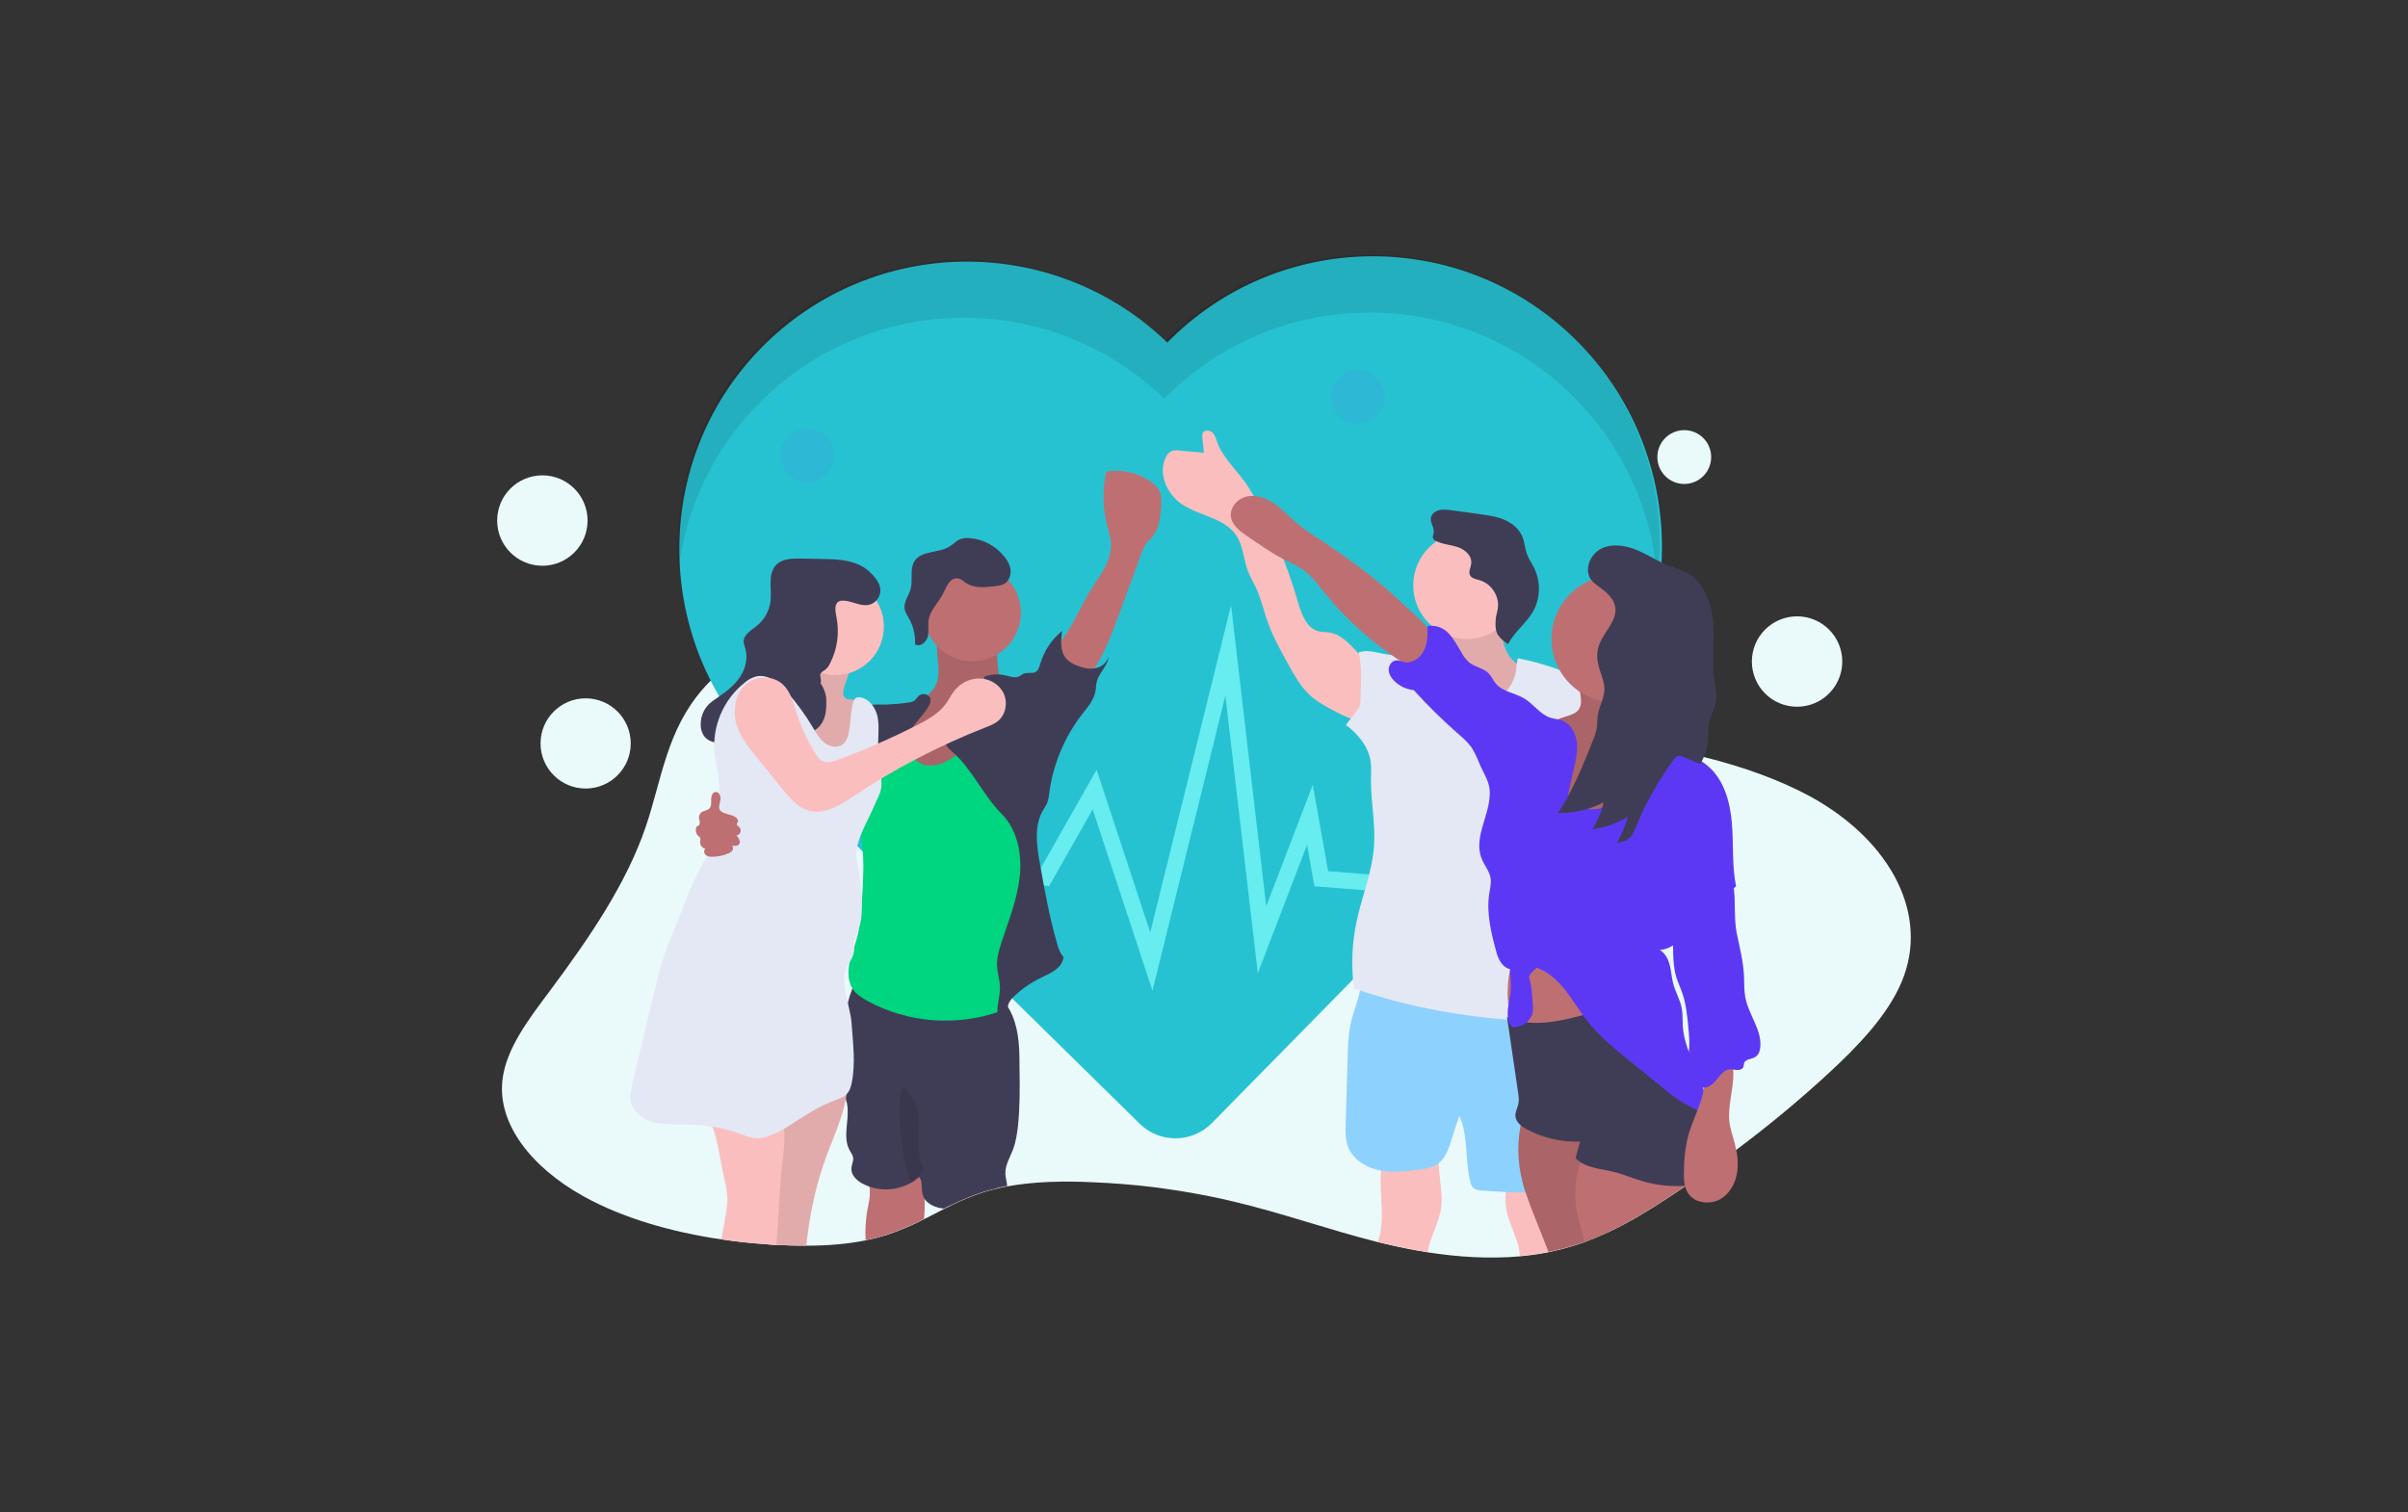 <?xml version="1.0" encoding="utf-8"?>
<!-- Generator: Adobe Illustrator 24.2.1, SVG Export Plug-In . SVG Version: 6.00 Build 0)  -->
<svg version="1.1" id="Calque_1" xmlns="http://www.w3.org/2000/svg" xmlns:xlink="http://www.w3.org/1999/xlink" x="0px" y="0px"
	 viewBox="0 0 2237.2 1405" style="enable-background:new 0 0 2237.2 1405;" xml:space="preserve">
<rect x="0" y="0" width="2237.2" height="1405" fill="#333333" stroke="none"/>
<style type="text/css">
	.st0{fill:#EAF9FA;}
	.st1{fill:#27C2D1;}
	.st2{opacity:0.1;enable-background:new    ;}
	.st3{fill:#27C2D1;stroke:#67ECEF;stroke-width:15;stroke-linecap:square;stroke-miterlimit:10;}
	.st4{opacity:0.1;fill:#6C63FF;enable-background:new    ;}
	.st5{fill:#BE6F72;}
	.st6{fill:#3F3D56;}
	.st7{fill:#FBBEBE;}
	.st8{fill:#00D57F;}
	.st9{fill:#E3E8F4;}
	.st10{fill:#8DD1FF;}
	.st11{fill:#5D38F4;}
</style>
<g>
	<g id="Calque_3">
		<path class="st0" d="M1767,911.8c-13.2,31.7-40.7,60.3-70.3,87.5c-26,23.8-53.8,46.9-83.5,69.1c-8.2,6.1-16.5,12.3-25,18.3
			l-5.9,4.2c-5.2,3.7-10.5,7.4-16,11l-0.7,0.5c-5.2,3.6-10.5,7.1-15.8,10.6c-17.5,11.5-35.9,22.8-56.2,32.3
			c-6.9,3.2-14.1,6.2-21.5,8.9c-4,1.5-8.1,2.8-12.3,4c-6.8,2.1-13.9,3.9-21.2,5.4c-1.3,0.2-2.4,0.5-3.7,0.7
			c-7.5,1.4-15.2,2.4-22.8,3.1c-28.2,2.5-57.3,0.7-85.5-3.7c-14.1-2.2-28-5.1-41.4-8.3c-1.6-0.3-3.2-0.8-5-1.2
			c-45.8-11.5-88.7-27-134.9-37.9c-15.8-3.8-32-6.9-48.6-9.6c-8.1-1.3-16.2-2.4-24.3-3.5c-19.2-2.4-38.5-3.9-58.1-4.7
			c-26.3-1.2-53.4-0.7-78.4,3.9c-3.4,0.6-6.6,1.3-9.8,2.1c-4.2,0.9-8.2,2.1-12.1,3.2c-10.6,3.5-21.1,7.8-31.1,12.8
			c-2,0.9-3.9,2-5.9,2.9l0,0c-6.1,3.1-12.1,6.4-18.3,9.4c-11.1,5.8-22.6,10.6-34.4,14.6c-6.5,2.1-13.1,3.7-19.8,5.1
			c-17.7,3.6-36.4,5-55.3,5c-9.1,0-18.3-0.2-27.2-0.7h-0.2c-3.1-0.1-6.1-0.3-9.3-0.6c-14.1-0.9-28.1-2.4-41.9-4.5
			c-47.3-6.9-92.2-20-128.3-40c-49.1-27.2-80.2-67.7-75.5-108.2c3.4-29.2,24.2-56.2,44-82.7c36.8-49.4,71.3-99.8,89.3-153.1
			c14.7-43.2,19.1-88.8,53-127.6c10.9-12.4,24.6-23.7,40.8-33.7c12-7.4,24.8-13.8,37.8-19.1c14.8-6,30.1-11,45.6-14.8
			c13.4-3.4,27.1-5.9,40.8-7.6c7.5-0.9,15-1.7,22.7-2.2c5.9-0.5,11.8-0.7,17.7-0.8h0.9c3.6-0.1,7.3-0.1,10.9,0
			c26.4,0.5,52.6,2.9,78.7,7.4c16.3,2.7,32.4,6,48.1,9.7c9.4,2.2,18.7,4.5,28,6.8c2.8,0.7,5.7,1.5,8.4,2.2
			c65.8,17.6,123.8,42,187.2,62c0.3,0.1,0.6,0.2,0.9,0.2l0,0c13.1,4,26.3,7.3,39.6,9.9c9.8,2,19.9,3.7,30.1,5.2
			c15.6,2.3,31.6,4.2,47.7,5.7l3.6,0.3c23.6,2.3,47.4,4,70.6,6c8.2,0.7,16.3,1.5,24.4,2.3c5.1,0.5,10.2,1,15.2,1.6
			c3.6,0.5,7.2,0.8,10.8,1.3c3.6,0.5,7.4,0.9,11.1,1.4c2.4,0.3,4.9,0.6,7.2,0.9c14.6,2,29.2,4,43.5,6.6c8.8,1.5,17.5,3.1,26,4.9
			c6.2,1.3,12.4,2.5,18.5,4c4.5,1,9,2.1,13.5,3.2c36.2,9.1,70.1,21.1,99.4,37.1C1758.2,782.5,1792.3,851.1,1767,911.8z"/>
	</g>
	<g id="Calque_2_1_">
		<path class="st1" d="M1084.5,318.3L1084.5,318.3c-105.6-102-273.8-100.1-377,4.7c-104,105.7-101.1,276.4,4.6,380.4l346.8,340.8
			c18.6,18.3,48.6,18,67-0.6l342.2-348.3c103.7-105.5,100.5-276.7-5-380.4S1188.1,212.8,1084.5,318.3z"/>
		<path class="st2" d="M1082.8,316.6L1082.8,316.6c-105.6-102-273.8-100.1-377,4.7c-56.3,57.4-81.3,133.7-75.5,208.2
			c7.1-58.3,33.2-112.6,74.4-154.3c103.2-104.8,271.4-106.8,377-4.7l0,0c103.7-105.5,273.3-107,378.8-3.2
			c46,45.1,74.3,105.5,79.2,169.8c10.2-82.7-18.6-165.3-78.1-223.7C1356.1,209.6,1186.5,211.1,1082.8,316.6z"/>
	</g>
	<g id="Calque_4">
		<polyline class="st3" points="871.2,805.1 970.6,815.4 1017,733.7 1069.7,893.5 1141.1,604.4 1172.5,873.2 1217,757.2 
			1227.6,816.5 1270,819.9 		"/>
	</g>
	<g id="b20fa69d-126b-479c-8485-104b5d95d423">
		<circle class="st4" cx="750" cy="423.2" r="25"/>
		<circle class="st4" cx="1261.5" cy="368.7" r="25"/>
		<circle class="st0" cx="1564.8" cy="424.7" r="25"/>
		<circle class="st0" cx="503.9" cy="483.7" r="42"/>
		<circle class="st0" cx="544.1" cy="690.8" r="41.9"/>
		<circle class="st0" cx="1669.6" cy="614.7" r="42"/>
		<path class="st5" d="M871.9,620.6c0.2,3.5,0,7.1-0.6,10.5c-2.3,10.8-12.1,18.2-21.5,23.7c-9.5,5.6-19.9,10.9-25.6,20.4
			c-6.8,11.5-4.6,26.7,3.4,37.5c8,10.8,20.6,17,33.5,19.7c23.7,4.9,49.7-2,67.4-18.4c17.7-16.4,26.7-42.1,22.3-65.9
			c-9.6,1.4-18.3-7.2-21.4-16.4c-3.1-9.3-2.4-19.2-3.7-28.9c-0.1-1.6-0.6-3.2-1.4-4.6c-1.4-1.9-3.7-2.7-6-3.2
			c-11.1-3.1-30-9.8-41.5-7.2C866.6,589.9,871.7,611.8,871.9,620.6z"/>
		<path class="st2" d="M871.9,620.6c0.2,3.5,0,7.1-0.6,10.5c-2.3,10.8-12.1,18.2-21.5,23.7c-9.5,5.6-19.9,10.9-25.6,20.4
			c-6.8,11.5-4.6,26.7,3.4,37.5c8,10.8,20.6,17,33.5,19.7c23.7,4.9,49.7-2,67.4-18.4c17.7-16.4,26.7-42.1,22.3-65.9
			c-9.6,1.4-18.3-7.2-21.4-16.4c-3.1-9.3-2.4-19.2-3.7-28.9c-0.1-1.6-0.6-3.2-1.4-4.6c-1.4-1.9-3.7-2.7-6-3.2
			c-11.1-3.1-30-9.8-41.5-7.2C866.6,589.9,871.7,611.8,871.9,620.6z"/>
		<path class="st5" d="M858.4,1132.7c-11.1,5.8-22.6,10.6-34.4,14.6c-6.5,2.1-13.1,3.7-19.8,5.1c-0.5-8.9,0-17.8,1.4-26.6
			c0.9-5.1,2.2-10.1,2.5-15.2c0.5-7.4-1-14.8-4.6-21.3c12.8-1.7,25.1-4.6,38.1-3.8h0.8c1.5,0,3,0.3,4.5,0.8c2,0.9,3.7,2.4,4.9,4.3
			c0.7,0.9,1.3,1.9,1.9,2.9c3.7,6.4,5.1,13.7,5.3,21.1C859.3,1120.7,859.1,1126.7,858.4,1132.7z"/>
		<path class="st5" d="M925.9,1104.3c-4.2,0.9-8.2,2.1-12.1,3.2c-10.6,3.5-21.1,7.8-31.1,12.8c-0.7-3.1-0.9-6.4-0.9-9.6
			c11.9-8.2,26.7-11.2,41-8.4c0.9,0.1,1.9,0.5,2.5,1C925.5,1103.7,925.7,1103.9,925.9,1104.3z"/>
		<path class="st6" d="M945.8,1045.8c-0.8,7.5-2,15.2-4.6,22.2c-2.9,7.6-7.6,15-7.1,23.1c0.2,3.6,1.5,7.4,1.6,10.9
			c-3.4,0.6-6.6,1.3-9.8,2.1c-4.2,0.9-8.2,2.1-12.1,3.2c-10.6,3.5-21.1,7.8-31.1,12.8c-2,0.9-3.9,2-5.9,2.9l0,0
			c-0.8-0.1-1.6-0.2-2.4-0.3c-5.8-1-11.9-3.7-15.2-8.3c-0.7-1-1.4-2.2-1.7-3.5c-1.9-5.7,0.1-12.6-3.8-17.1l-0.2,0.1l-0.1,0.1
			c-2.2,2-4.5,3.7-7.1,5.1l0,0c-11.7,6.6-25.5,7.9-38.2,3.7c-2.4-0.8-4.9-2-7.2-3.2c-5.3-3-10.4-8.1-9.9-14.1
			c0.2-3.4,2.2-6.6,1.6-9.9c-0.3-2.4-2-4.4-3.1-6.5c-7.8-13.9,1.5-31.7-3.4-46.9c-0.1-0.3-0.2-0.7-0.3-1c-0.3-0.9-0.8-2-1.2-2.9
			c-1-2.2-2.1-4.4-3-6.7c-0.7-1.9-1.3-3.8-1.7-5.9c-1-5.8-1.5-11.7-1.2-17.6c0-15.5,2.8-31.5,6.7-46.4c0.7-2.7,1.5-6.4,2.5-10.5l0,0
			c1-4.3,2.4-8.6,4-12.6c2.3-5.3,5.4-9.6,9.7-10.5c6.5-1.5,16.4,1.7,22.9,2.4l26,3.1l51.9,6.2c9,1,18.4,2.3,25.8,7.4
			c0.5,0.3,0.9,0.7,1.4,1c2,1.5,3.7,3.4,5.2,5.3c0.6,0.7,1,1.4,1.5,2.1c1.7,2.5,3.1,5.3,4.3,8.2c6.5,15.5,6.6,32.7,6.6,49.5
			C947.5,1011,947.6,1028.5,945.8,1045.8z"/>
		<path class="st2" d="M846.3,1099.4c-1.5-6-4.9-14.7-5.3-17.1c-1.6-8-2.8-16-3.6-24.1c-1.3-14.5-3.6-34.7,1.5-48.4
			c4.7,2.5,9,9.7,11.2,14.7c8,17.8-1,39.7,6.5,57.7c0.6,1,0.9,2.3,1,3.5c-0.1,1.5-0.7,3-1.6,4.3l-2.5,4.2L846.3,1099.4z"/>
		<path class="st5" d="M1012.8,549.1c8.6-13.9,20.1-27.5,19.4-43.7c-0.2-5.8-2.2-11.5-3.6-17.1c-4.2-16.4-4.4-33.5-0.8-50.1
			c14.3-2.3,28.9,0.9,41,9.1c3.8,2.7,7.4,5.9,9,10.2c1.5,3.9,1.3,8.3,1,12.6c-0.7,9.7-1.5,20.1-7.5,27.8c-1.9,2.4-4.2,4.4-6,6.8
			c-2.7,3.5-4.2,7.8-5.7,11.8L1040,570c-9.9,27-20.7,55.2-42.6,73.8c-0.6,0.5-16.2-21.7-17.5-24.1c-5.2-9.1-2.9-13,3.4-20.7
			C995.8,584,1002.7,565.7,1012.8,549.1z"/>
		<path class="st7" d="M787.5,1005.1c-0.1,4-0.3,8-1,11.9c-0.2,1.5-0.5,2.9-0.7,4.4c-3.9,20.6-13.8,40.1-20.6,60.3
			c-9,26.5-13.1,49.5-16.2,75.8c-9.1,0-18.3-0.2-27.2-0.7h-0.2c-3.1-0.1-6.1-0.3-9.3-0.6c2.8-24.5-2.3-50.2,2.7-74.9
			c2-9.8,5.4-19.4,7.5-29.3c0.7-2.9,1.2-5.8,1.4-8.8c0.2-2.8,0.5-5.7,1.7-8.2c0.1-0.2,0.2-0.5,0.3-0.7c1.2-1.7,2.4-3.4,4-4.6
			c14.1-12.4,31.4-20.6,49.9-23.7C782.4,1005.6,784.9,1005.3,787.5,1005.1z"/>
		<path class="st2" d="M787.5,1005.1c-0.1,4-0.3,8-1,11.9c-0.2,1.5-0.5,2.9-0.7,4.4c-3.9,20.6-13.8,40.1-20.6,60.3
			c-9,26.5-13.1,49.5-16.2,75.8c-9.1,0-18.3-0.2-27.2-0.7h-0.2c-3.1-0.1-6.1-0.3-9.3-0.6c2.8-24.5-2.3-50.2,2.7-74.9
			c2-9.8,5.4-19.4,7.5-29.3c0.7-2.9,1.2-5.8,1.4-8.8c0.2-2.8,0.5-5.7,1.7-8.2c0.1-0.2,0.2-0.5,0.3-0.7c1.2-1.7,2.4-3.4,4-4.6
			c14.1-12.4,31.4-20.6,49.9-23.7C782.4,1005.6,784.9,1005.3,787.5,1005.1z"/>
		<path class="st7" d="M728.8,1057.9c-0.2,6.5-0.7,12.8-1.6,19.2c-3.1,26-3.7,53.2-5.8,79.6c-3.1-0.1-6.1-0.3-9.3-0.6
			c-14.1-0.9-28.1-2.4-41.9-4.5c1-5.9,2.1-11.9,3.2-17.8c1.3-7.3,2.7-14.7,2.3-22.1c-0.3-6.9-2.2-13.8-3.7-20.7
			c-3.2-14.7-5-30.5-10.2-44.4c-2.8-7.8-7.1-14.9-12.8-20.8c21.6-8.6,42.6-9,65.8-8.1c1.6-0.1,3.2,0.3,4.7,1.2
			c1.2,0.9,2,2.2,2.3,3.6c3.5,8.4,5.7,17.4,6.5,26.4C728.7,1051.9,728.8,1054.9,728.8,1057.9z"/>
		<circle class="st5" cx="903.4" cy="569.4" r="45.1"/>
		<path class="st8" d="M912.8,674.9c5.8-9.8,10.9-22.2,22-24.9c6.2-1.5,12.8,0.6,19,2.7c1.7,0.5,3.4,1.4,4.6,2.7
			c0.9,1.4,1.4,3.1,1.4,4.7c2,20.4,1.9,41-0.2,61.3c-1.5,14.5-3.9,28.8-4.4,43.3c-0.6,20.1,2.7,40.1,1.6,60.3
			c-0.8,15.3-4.2,30.2-7.5,45l-13.9,62.2c-0.2,2-1,3.7-2.2,5.2c-1.2,1-2.5,1.9-4,2.3c-40.6,14.3-85.5,10.9-123.3-9.6
			c-5-2.8-9.9-5.9-13.3-10.6c-4.6-6.7-5.1-15.5-3.6-23.5s4.7-15.5,6.9-23.4c3.4-12.1,4.2-24.9,5-37.4c1-16.5,2.1-33.2,0.2-49.7
			c-1.2-11.3-3.7-22.6-5.7-33.9c-2.8-17-4.4-34.1-4.9-51.4c-0.2-10.3,0.2-21.7,7.3-29.2c3.5-3.6,8.1-5.8,12.8-7.5
			c7.9-2.9,16.8-4.6,24.8-2c8,2.7,14.5,11,12.5,19.2c-0.9,3.8-3.4,7.2-3.9,11c-0.8,5.1,1.9,10.3,5.8,13.8
			C870.6,724.5,902.4,692.8,912.8,674.9z"/>
		<path class="st6" d="M914.5,628.8c6.4-2.3,13.2-2.8,19.8-1.2c4.2,1,8.7,2.8,12.5,0.9c1.4-0.7,2.5-1.7,3.9-2.4
			c3.8-1.7,8.8,0.3,12.1-2.1c2.1-1.5,2.8-4.4,3.6-6.9c3.5-12.1,10.6-22.9,20.4-30.9c-1.2,8.9-2.1,19,3.8,25.8
			c2.7,3.1,6.4,5,10.2,6.5c5.4,2.2,11.5,3.6,17.1,2.4c5.8-1.2,11.1-5.6,12-11.3c-0.2,8.7-8.4,14.8-10.8,23.3
			c-0.9,3.1-0.8,6.5-1.4,9.7c-1.6,8.2-7.4,14.8-12.6,21.4c-16.3,21.3-26.8,46.5-30.3,73.1c-0.2,3.1-0.9,6.2-2,9.3
			c-1.2,2.3-2.4,4.5-3.8,6.6c-8.4,14.3-5.9,32.4-3,48.7c4.5,25.6,9,50.7,16.3,75.7c1.3,4.3,2.7,8.7,5.8,11.8
			c-1,10.1-11.2,14.7-20.4,19.1c-9,4.3-17.4,9.9-24.8,16.8c-2.7,2.4-5.2,5.2-6.2,8.7c-0.9,3.2-0.2,6.8-1.4,9.9
			c-1.2,3.1-5.8,5.4-7.9,2.8c-2.5-9.5,1.9-19.4,1.6-29.4c-0.1-6.7-2.3-13.1-2.7-19.8c-0.3-7.5,2-14.9,4.3-22.1
			c6.6-19.9,14.5-39.7,16.8-60.5c2.3-20.8-2-43.6-16.8-58.4c-17.6-17.7-27.3-41.8-46.2-58.1c-3-2.5-6.4-5.8-5.9-9.7
			c0.3-1.7,1.2-3.4,2.2-4.7c6.5-9.1,15-16.5,22-25.2C910.1,649.9,915.7,639.9,914.5,628.8z"/>
		<path class="st6" d="M852.7,647.5c-1.2,1.2-2,2.8-3.4,3.7c-1.6,0.9-3.4,1.5-5.2,1.6c-6.8,1-13.7,1.6-20.6,1.9
			c-5.8,0-11.8-0.5-17.4,1c-7.8,2.2-14,8.3-17.8,15.4c-3.8,7.1-5.8,15-7.2,23c-3.2,17.5-5.1,35.3-5.2,53.1
			c9.5-7.6,18-16.4,25.2-26.3c5.6-7.5,10.6-15.8,18.5-20.9c3.7-2.3,7.8-3.8,11.5-6.1c7.6-4.7,13-12.3,18-19.7
			c3.7-5.4,14.6-16.1,15.4-22.6C865.3,645.4,856.8,642.4,852.7,647.5z"/>
		<path class="st6" d="M893,538.5c1.4,0.8,2.8,1.9,4,2.9c7.9,5.4,18.4,4.5,27.9,3.2c2.9-0.3,5.9-0.8,8.4-2.3c4-2.4,5.9-7.5,5.6-12.3
			s-2.8-9-5.7-12.7c-7.8-9.8-19.2-16.1-31.7-17.2c-3.2-0.5-6.5-0.1-9.5,1c-3.7,1.5-6.6,4.7-9.9,6.8c-10.2,6.2-25.8,3.5-32.4,13.4
			c-4.7,7.4-1.4,17.4-3.6,25.8c-1.7,6.4-6.6,12-5.7,18.5c0.6,3.5,2.7,6.5,4.4,9.6c3.9,7.2,5.8,15.3,5.3,23.4
			c4.5,3.1,10.6-1.7,11.9-7.1c1.3-5.3-0.2-11,0.9-16.3c1.9-9.4,10.2-16.3,13.9-24.9C879.6,544.3,883.9,533.9,893,538.5z"/>
		<path class="st7" d="M783.6,641.3c-0.3,2.1-0.6,4.4,0.6,6.2c2.3,3.5,7.6,2.2,11.8,2.8c6.5,0.8,11.3,6.9,12.5,13.4
			c1.3,6.5-0.2,13.1-1.9,19.3c-3.7,14.3-8.1,28.6-13.3,42.5c-13.8-1.6-28.3-6.9-35.7-18.7c-6.7-10.8-6-24.4-10.2-36.3
			c-3-8.3-8.3-15.6-13.5-22.8c8.4,1,14.6-8.7,15-17.1c0.5-8.4-2.2-17.2-0.3-25.6c0.5-2,33.9,4.3,37.1,6.5
			C795,618,785.1,632.2,783.6,641.3z"/>
		<path class="st2" d="M783.6,641.3c-0.3,2.1-0.6,4.4,0.6,6.2c2.3,3.5,7.6,2.2,11.8,2.8c6.5,0.8,11.3,6.9,12.5,13.4
			c1.3,6.5-0.2,13.1-1.9,19.3c-3.7,14.3-8.1,28.6-13.3,42.5c-13.8-1.6-28.3-6.9-35.7-18.7c-6.7-10.8-6-24.4-10.2-36.3
			c-3-8.3-8.3-15.6-13.5-22.8c8.4,1,14.6-8.7,15-17.1c0.5-8.4-2.2-17.2-0.3-25.6c0.5-2,33.9,4.3,37.1,6.5
			C795,618,785.1,632.2,783.6,641.3z"/>
		<circle class="st7" cx="776.1" cy="582.2" r="45.1"/>
		<path class="st6" d="M762.3,634.8c1.6-2.5-1.2-6.1,0.1-8.9c0.8-1.6,2.7-2.4,4.2-3.5c1.9-1.5,3.4-3.5,4.4-5.7c7.1-13.5,9.1-29,6-44
			c-1-5-2-11.7,2.5-13.9c1.3-0.6,2.7-0.8,4-0.7c8.2,0.2,16.2,5.8,24.2,3.8c5.6-1.5,9.6-6.4,10.2-12.1c0.6-7.5-5.1-13.9-10.6-19
			c-9.9-9.1-25-11.1-38.5-11.3l-25.1-0.5c-8-0.1-17,0.1-22.6,5.9c-8,8.3-4,21.7-5.2,33.3c-1,9.1-5.6,17.6-12.7,23.3
			c-5.2,4.2-12.4,8.1-12.3,14.7c0,2.3,1,4.4,1.6,6.6c2.5,8.7,0.1,18.3-4.7,25.8c-4.9,7.5-12,13.4-19.6,18.5c-3.9,2.8-8.1,5.3-11.2,9
			c-3.5,4.3-5.6,9.5-5.9,14.9c-0.5,4.2,0.3,8.4,2.4,12c4.9,7.9,16.7,9,24.6,4.4c8-4.5,13-13.1,16.2-21.7c2-5.1,3.9-11,8.9-13.3
			c6.2-2.9,13.7,1.7,17.7,7.3c4,5.6,6.6,12.5,11.8,17c8.2,7.2,22.2,6,29.2-2.4c5-6,6-14.3,5.8-22.2
			C767.9,646.2,765.9,640,762.3,634.8z"/>
		<path class="st9" d="M778.5,693.6c-5.2,1.2-10.5-1.4-14.3-5c-3.8-3.6-6.4-8.3-9.1-12.8c-6.8-11.5-14.6-22.2-23.4-32.3
			c-7.6-8.8-18.2-17.7-29.4-14.9c-3.8,1-7.3,3-10.3,5.6c-20.2,16-30.8,41.2-28,66.9c0.9,7.4,2.9,14.6,3.7,22
			c0.6,6.1,0.7,12.3,0.5,18.4c-0.3,18.6-0.9,38.4-11,54.1c-15.6,24.3-23.9,53.3-35.4,79.8c-6.1,14.3-9.8,29.6-13.5,44.8
			c-2.2,9-4.3,18-6.5,27l-14,58.9c-1.4,6-2.9,12.5-1.4,18.5c2.3,9,10.9,15.4,19.8,17.9c9,2.5,18.5,2.1,27.9,2.2
			c17.8,0.2,35.9,2.4,52.6,8.6c4.7,1.7,9.6,3.9,14.7,4.3c5.1,0.5,10.2-0.9,14.9-2.8c13.1-5.1,24.2-13.9,36.2-21.1
			c7.5-4.5,15.4-8.3,23.6-11.5c4.2-1.5,8.6-3,11.3-6.4c2.1-2.5,3.1-5.8,3.8-9c3.9-18.3,1.3-37.1,0-55.8
			c-1.3-18.6-12.4-38.3-3.2-54.5c1.9-3.2,4-6.4,5-10.1c1.3-4.7,0.2-9.8,1.3-14.7c0.8-3.6,2.7-6.7,3.9-10.1c2.2-6,2.5-12.5,2.5-18.9
			c0-14-1.5-28-4.4-41.6c-3.6-17.4,8.4-34.5,15.3-50.9c2.4-5.9,6-11.5,7.1-17.7c0.9-5.7-0.2-11.5-1.2-17.1
			c-1.3-8.8-1.9-17.7-1.6-26.6c0.2-8,1-16.1-0.8-23.8c-2-7.8-7.4-15.3-15.2-16.9c-1.7-0.6-3.7-0.2-5.2,0.8c-0.9,0.9-1.5,2-1.9,3.2
			c-2.5,7.8-2.1,16.2-3.5,24.3C788.1,684.7,786.4,691.9,778.5,693.6z"/>
		<path class="st5" d="M669.3,743.3c0.5-3.2-1-7.5-4.3-7.4c-3,0.1-4.3,3.8-4.3,6.8c0,3,0.5,6.5-1.7,8.6c-1.9,1.9-5,1.9-7.2,3.4
			c-1.5,1.2-2.4,2.9-2.4,4.9c0,1.6,0.7,3.1,0.8,4.7c0,1.6-1,3.5-2.7,3.4c-1.7,2.8-1.3,6.5,1,8.8c0.8,0.8,2,1.5,2.2,2.7
			c0.1,0.8,0,1.6-0.2,2.3c-0.5,3.2,1.7,6.7,4.9,7.1c-1.7,1.3-1.4,4.3,0.2,5.8c1.6,1.5,4,1.7,6.2,1.7c5,0,9.9-1,14.6-3
			c1.6-0.6,3-1.5,4-2.8c1-1.4,0.8-3.2-0.3-4.5c2.2,0.3,5,0.6,6.4-1.2c2.1-2.4-0.1-6-2.3-8.3c2.5-0.3,4.3-2.8,3.9-5.2
			c-0.2-1.2-0.8-2.2-1.7-3c-0.7-0.6-1.7-1-1.9-2c-0.1-0.9,0.7-1.5,1-2.3c0.7-1.9-0.9-3.7-2.5-4.7c-3.8-2.5-9.6-2.5-13-5.1
			C666.6,751.3,668.8,746.8,669.3,743.3z"/>
		<path class="st7" d="M697.9,635.9c-12.5,5.1-17.4,21.1-14.5,34.1c2.9,13.1,11.7,24.1,20.2,34.5l23.9,29.3
			c6.6,8.1,13.9,16.7,23.9,19.4c14.8,4.2,29.6-5.3,42.3-13.8c38.2-25.5,78.9-46.6,121.7-63.4c4.2-1.6,8.4-3.2,11.9-6.1
			c7.2-6,9.1-17,5.2-25.5s-13.2-13.9-22.6-14c-9.4-0.1-18.4,4.9-23.9,12.3c-2.7,3.6-4.6,7.6-7.2,11.2c-6.5,9-16.7,14.7-26.6,19.8
			c-24.1,12.3-48.7,23-74,32.4c-4.6,1.7-9.8,3.2-14.2,1c-2.7-1.4-4.5-3.9-6.1-6.5c-7.4-11.6-13.3-24.2-17.5-37.3
			c-3.1-9.8-5.7-20.6-13.3-27.5c-10.8-9.9-30.2-7.5-38.3,4.6c0,0-9.5,13.9-3.7,19.7S697.9,635.9,697.9,635.9z"/>
		<path class="st7" d="M1346.7,588.2c1.7,4.5,1.7,9.4,1.5,14.2c-0.3,5.9-1.7,12.7-7.2,14.9c-3.6,1.4-7.9,0.3-11.1,2.5
			c-3.8,2.5-3.6,8.2-3,12.7c1.6,12.5,3.5,25.6,10.3,36.1c3.7,5.7,8.7,10.4,13.7,14.9c10.1,9,21.1,17.9,34.2,20.9
			c2.2,0.6,4.4,0.7,6.6,0.2c2.2-0.7,4.2-1.9,5.7-3.5c7.6-7.1,11.6-17,16.7-26c3.6-6.5,7.9-12.7,9.9-19.9
			c3.4-12.7-0.7-26.3-10.6-35.1c-2.2-2-4.7-3.6-6.9-5.6c-5.7-5.2-9-12.6-10.4-20.2c-1.4-7.6-1.2-15.4-0.5-23.1
			c-11.6-0.9-23,0.5-34.4,2.8c-5,1-12,1.5-16.7,3.8C1339.4,580.8,1345.3,584.2,1346.7,588.2z"/>
		<path class="st2" d="M1346.7,588.2c1.7,4.5,1.7,9.4,1.5,14.2c-0.3,5.9-1.7,12.7-7.2,14.9c-3.6,1.4-7.9,0.3-11.1,2.5
			c-3.8,2.5-3.6,8.2-3,12.7c1.6,12.5,3.5,25.6,10.3,36.1c3.7,5.7,8.7,10.4,13.7,14.9c10.1,9,21.1,17.9,34.2,20.9
			c2.2,0.6,4.4,0.7,6.6,0.2c2.2-0.7,4.2-1.9,5.7-3.5c7.6-7.1,11.6-17,16.7-26c3.6-6.5,7.9-12.7,9.9-19.9
			c3.4-12.7-0.7-26.3-10.6-35.1c-2.2-2-4.7-3.6-6.9-5.6c-5.7-5.2-9-12.6-10.4-20.2c-1.4-7.6-1.2-15.4-0.5-23.1
			c-11.6-0.9-23,0.5-34.4,2.8c-5,1-12,1.5-16.7,3.8C1339.4,580.8,1345.3,584.2,1346.7,588.2z"/>
		<path class="st7" d="M1282.2,622.2c-18.7-6.5-27.8-31.6-47.4-34.5c-3.1-0.5-6.2-0.2-9.4-1c-11.3-2.7-16.2-15.7-19.4-27
			c-11-37.3-25.5-73.6-45.9-106.7c-8.7-13.9-22.3-25.3-28.6-40.5c-1.4-3.5-2.2-7.4-4.7-10.2c-2.5-2.8-8.1-3.1-9.5,0.3
			c-0.3,1.3-0.5,2.5-0.2,3.8l1.4,14.3l-23.5-2.1c-2.2-0.3-4.4-0.2-6.5,0.5c-2.3,1.2-4,3-5.1,5.3c-8,14.9,0.6,34.6,14.6,44.1
			c16.4,11,39.8,12.7,50.7,29.2c6.5,9.8,6.6,22.4,10.9,33.4c2.1,5.2,5,10.1,7.4,15.2c4.5,9.7,6.8,20.2,10.3,30.3
			c5,14.5,12.5,27.9,19.9,41.2c5.7,10.3,11.6,20.8,20.4,28.7c5.8,5.2,12.6,9,19.4,12.7c16.8,9.1,36.4,17.9,54.1,10.9
			C1291.9,654.6,1288,637,1282.2,622.2z"/>
		<path class="st7" d="M1339.2,1120.2c-1.4,15-10.6,28.8-12.7,43.3c-14.1-2.2-28-5.1-41.4-8.3c-1.6-0.3-3.2-0.8-5-1.2
			c7.6-20.8,0.9-44.2,3-66.3c0.2-2.1,0.5-4.3,0.8-6.4c17.5-5.9,33.2-13.9,51.5-11.6c0.3,3.7,0.7,7.4,1,11.1
			c0.7,7.4,1.5,14.8,2.2,22.2C1339.4,1108.8,1339.6,1114.4,1339.2,1120.2z"/>
		<path class="st7" d="M1459.8,1157.9c-6.8,2.1-13.9,3.9-21.2,5.4c-1.3,0.2-2.4,0.5-3.7,0.7c-7.5,1.4-15.2,2.4-22.8,3.1
			c-0.8-16.1-11.6-30.9-13.2-47.3c-0.3-4-0.2-8.2,0.1-12.4c0.1-1.6,0.3-3.2,0.5-4.9l3.2-33.3c2.5-0.3,5.2-0.5,7.9-0.3
			c15,0.3,28.7,6.8,43.6,11.9c1.2,7.1,1.5,14.1,1.2,21.3c-0.6,18-3.5,36.3,3.2,53C1458.9,1156.1,1459.4,1157,1459.8,1157.9z"/>
		<path class="st10" d="M1264.5,904.2c2.1,15.7-6,30.9-9.5,46.4c-2.3,10.3-2.7,20.8-2.9,31.4l-1.9,63.1c-0.2,6.4-0.3,12.7,1.6,18.7
			c3.8,12.1,15.7,20.4,28.1,23.3c12.4,2.9,25.3,1.4,37.9-0.2c6.1-0.8,12.6-1.7,17.8-5.3c7.1-4.9,10.2-13.7,12.7-21.9l7.5-23
			c8.7,19.4,5,40.7,10.2,61.4c0.3,2,1.2,3.7,2.3,5.2c2.2,2.4,5.8,2.8,9,3c22.7,1.6,45.7,3.2,68-1.2c6.1-1.2,12.5-3,16.8-7.6
			c5-5.3,5.8-13.2,5.8-20.5c-0.3-25-9.4-49.2-11.3-74c-0.9-10.6-0.5-21.4-0.8-32.2c-0.3-8.1-1-16.1-2.3-24.1
			c-0.3-3.7-1.4-7.2-3-10.5c-3.5-6.5-10.6-9.9-17.5-12.7C1380,901.9,1321.7,902,1264.5,904.2z"/>
		<circle class="st7" cx="1362.7" cy="544" r="49.7"/>
		<path class="st9" d="M1406.1,631.7c-3.7,8.1-9.5,16.2-18.2,18.3c-8,2-16.4-2-22.2-7.6c-5.9-5.7-9.7-13.1-13.8-20.2
			c-3-5.2-6.2-10.4-11.2-13.7c-6.8-4.4-15.7-4.3-23.7-3c-8,1.3-16.1,3.7-24.3,3.1c-10.2-0.7-20.6-5.8-30.3-2.4
			c3.1,14,2,29.4,1.6,43.6c0.1,2.2-0.2,4.4-0.9,6.5c-0.8,2-2,3.8-3.4,5.4l-9.3,11.9c9.9,7.4,18.5,17.1,22,29c2,6.8,1.4,14,1.3,21.1
			c-0.2,20.7,4.3,41.4,2.9,62c-1.6,24.2-11.3,47.1-16.3,70.8c-4.3,20.4-5.1,41.3-2.4,62c51.8,17.9,105.3,27.2,160.1,30.1
			c9.7,0.6,20.1,0.6,28.1-5c6.6-4.6,10.3-12.5,11.6-20.6c1.3-8,0.3-16.1-0.5-24.2c-2.4-21.7-4.7-43.4-7.2-65.1
			c-1.4-12.4-2.7-24.8-1.9-37.1c0.7-9.3,2.5-18.4,4.4-27.4l11.6-55.6c1.6-7.9,3.4-15.8,6.6-23.3c2.7-6,6.4-11.6,9.4-17.5
			c3.6-7.1,6-14.6,7.2-22.3c0.5-2.2,0.5-4.6-0.1-6.8c-1.3-3.8-5-6-8.6-8c-21.5-11.3-44.5-19.4-68.5-24.1
			C1408.6,618.9,1409,625.3,1406.1,631.7z"/>
		<path class="st6" d="M1401.2,598.3c5.8-11.1,16.5-18.9,22.9-29.7c7.1-12.5,7.5-27.5,1.4-40.5c-2.2-4.5-5.2-8.7-6.9-13.4
			c-2-5.3-2.1-11.3-4.4-16.5c-3.1-7.2-9.7-12.4-16.9-15.4c-7.2-3-15-4-22.8-5.1l-26.3-3.6c-3.8-0.5-7.8-1-11.5,0
			c-3.7,1-7.2,4-7.4,7.9c-0.3,4.5,3.6,8.8,2.7,13.3c-0.3,1.6-1.3,3.1-0.7,4.7c0.5,1,1.3,1.9,2.3,2.3c6.2,3.5,13.7,3.8,20.5,6
			c6.8,2.2,13.5,8,12.8,15c-0.3,3.8-2.8,7.8-1.2,11.2c1.6,3.1,5.8,3.7,9.1,4.7c10.8,3.1,18.4,14.8,16.8,26c-0.5,3.5-1.7,6.8-2,10.3
			c-0.8,12.1,1,15.6,11,22.8L1401.2,598.3z"/>
		<path class="st5" d="M1468.9,651.1c0,2.3-0.3,4.6-1.3,6.7c-3.6,7.6-14.7,7.2-22,11.6c-9.1,5.4-11.1,17.6-11.9,28.1
			c-0.9,12-1.6,24.2,0.8,35.9c2.4,11.8,8.3,23.1,18.2,30.1c12,8.3,28.3,8.7,42,3.6c13.7-5.1,25.1-14.9,35.1-25.7
			c9.4-10.2,17.8-21.5,22.9-34.5c0.9-2.3,1.7-4.7,0.9-7.1c-1-3.5-4.9-5.1-8-6.9c-7.2-4.4-11.9-11.9-14.5-19.9
			c-2.5-8-2.9-16.5-3-24.9c-0.1-8.7-0.1-18.3-5.7-25c-5.6-6.7-15.2-8.6-23.9-8.6c-7.2,0-27.1,0.7-31.9,6.9
			C1462.8,626.8,1469.1,643.6,1468.9,651.1z"/>
		<path class="st2" d="M1468.9,651.1c0,2.3-0.3,4.6-1.3,6.7c-3.6,7.6-14.7,7.2-22,11.6c-9.1,5.4-11.1,17.6-11.9,28.1
			c-0.9,12-1.6,24.2,0.8,35.9c2.4,11.8,8.3,23.1,18.2,30.1c12,8.3,28.3,8.7,42,3.6c13.7-5.1,25.1-14.9,35.1-25.7
			c9.4-10.2,17.8-21.5,22.9-34.5c0.9-2.3,1.7-4.7,0.9-7.1c-1-3.5-4.9-5.1-8-6.9c-7.2-4.4-11.9-11.9-14.5-19.9
			c-2.5-8-2.9-16.5-3-24.9c-0.1-8.7-0.1-18.3-5.7-25c-5.6-6.7-15.2-8.6-23.9-8.6c-7.2,0-27.1,0.7-31.9,6.9
			C1462.8,626.8,1469.1,643.6,1468.9,651.1z"/>
		<path class="st5" d="M1407.1,961.3c0.3,1.7,1.2,3.4,2.4,4.7c1.2,0.9,2.4,1.5,3.9,1.9c37.9,11.1,78.6,6.7,117.9,2.2
			c-5.4-16.4-10.8-33-12.3-50.1c-1.3-14.1,0.1-28.9-4.9-42.2c-1.5-3.9-87.8,14.1-96.3,15.6c-4.4,0.8-9.4,0.5-12.5,3.9
			c-3.7,4.2-4,14.1-4.4,19.4C1399.8,931.8,1403,946.9,1407.1,961.3z"/>
		<path class="st5" d="M1493.7,1145c-6.9,3.2-14.1,6.2-21.5,8.9c-4,1.5-8.1,2.8-12.3,4c-6.8,2.1-13.9,3.9-21.2,5.4
			c-4.2-10.6-8.3-21.3-12.6-31.8c-3.1-7.9-6.1-15.6-8.8-23.7c-1.9-5.4-3.2-11-4.4-16.7c-3.8-19.1-2.8-38.9,2.9-57.6
			c16.1,3,31.7,5,47.5,7.3c8.4,1.2,16.9,2.5,25.5,4.2c0.7,5.6,1.3,11.1,1.9,16.8c0.8,8.6,1.5,17.2,2.1,25.8
			C1493.7,1106.7,1494.1,1125.8,1493.7,1145z"/>
		<path class="st2" d="M1493.7,1145c-6.9,3.2-14.1,6.2-21.5,8.9c-4,1.5-8.1,2.8-12.3,4c-6.8,2.1-13.9,3.9-21.2,5.4
			c-4.2-10.6-8.3-21.3-12.6-31.8c-3.1-7.9-6.1-15.6-8.8-23.7c-1.9-5.4-3.2-11-4.4-16.7c-3.8-19.1-2.8-38.9,2.9-57.6
			c16.1,3,31.7,5,47.5,7.3c8.4,1.2,16.9,2.5,25.5,4.2c0.7,5.6,1.3,11.1,1.9,16.8c0.8,8.6,1.5,17.2,2.1,25.8
			C1493.7,1106.7,1494.1,1125.8,1493.7,1145z"/>
		<path class="st5" d="M1582.6,1094.8c0.1,6.7-1.9,13.4-3.6,20c-0.1,0.5-0.2,0.9-0.3,1.4c-4.2-1.3-7.8-4-10.2-7.6
			c-1.3-2-2.2-4.2-2.8-6.4c-5.2,3.6-10.5,7.1-15.8,10.6c-17.5,11.5-35.9,22.8-56.2,32.3c-6.9,3.2-14.1,6.2-21.5,8.9
			c-1.5-5.4-3-10.9-4.4-16.3c-1.5-5.7-2.7-11.3-3.6-17.1c-1.7-13.1-0.3-26.4,3.8-39l0,0l0.5-1.5c2-5.6,4.5-10.9,7.6-16
			c2.9-4.6,8.6-3.8,14.3-2.3c2.7,0.7,5.3,1.5,7.8,2c15.2,3.1,30.8-0.1,46.3,0.8c7.4,0.3,14.6,2.2,21.2,5.4
			c7.4,3.7,13.4,9.5,15.7,17.4c0.3,1.2,0.6,2.3,0.8,3.5C1582.5,1092.1,1582.6,1093.5,1582.6,1094.8z"/>
		<path class="st5" d="M1304.3,562c-23.9-23.1-51-42.8-78.8-61.1c-7.2-4.5-14.2-9.5-20.8-14.8c-6.9-5.8-13-12.6-20.4-17.8
			c-7.4-5.2-16.4-8.8-25.3-7.1c-8.9,1.7-16.7,10.2-15.4,19.1c1.2,7.8,8.2,13.2,14.7,17.6c12.3,8.4,24.5,17,37.9,23.6
			c4.6,2.1,9.1,4.5,13.4,7.2c8.3,5.6,14.3,13.9,20.6,21.6c23.7,29.5,52.8,54.1,85.6,72.9c0.3,0.2,14.1-29.3,13.5-33.1
			C1328,581.3,1310.5,568.2,1304.3,562z"/>
		<path class="st6" d="M1508.6,935.9c-18.4,1.2-36.1,7.4-54.1,11.3c-18,3.9-37.6,5.6-54.4-2.3l10.2,69.5c0.6,3.8,1.2,7.9,0.3,11.6
			c-0.8,3.6-2.8,7.1-2.7,10.8c0.2,5.9,5.8,10.1,11,12.7c15,8,32,11.9,49.1,11.3c-1.3,5.1-2.9,10.2-4.2,15.3
			c8.4,9.1,22.4,9.7,34.6,12.6c9.3,2.2,17.9,6,27,8.7c11,3.2,22.3,4.9,33.8,4.7c7.8-0.1,15.8-1.2,21.9-6c7.4-5.9,9.6-16,11.2-25.3
			c0.9-5.2,1.7-10.5,1.2-15.7c-0.6-6-2.9-11.8-5.2-17.4l-15.8-38.5c-2.9-6.9-5.8-14-9.3-20.7C1551.8,956.9,1533,934.3,1508.6,935.9z
			"/>
		<path class="st11" d="M1522.7,695.6c2.8-7.4,10.3-11.9,18.2-11.1c4.6,0.7,8.8,3.2,12.7,5.7l22.1,13.8c3.7,2.2,7.2,4.6,10.5,7.3
			c15.3,12.6,21.1,33.4,22.8,53.1s0,39.8,3.9,59.2c-9.4,7.8-19.7,14.2-29,22c-4.9,4-9.8,8.1-13.5,13.3c-2.9,4-5,8.8-8.1,12.7
			c-5,6.2-12.3,10.3-20.2,11.2c5.1,2.9,7.9,8.7,9.3,14.3c1.4,5.7,1.7,11.6,3.2,17.2c2.1,7.8,6.4,14.8,7.9,22.7
			c1,5.4,0.6,11,0.9,16.5c1.9,28.5,24.2,53.4,22.7,81.9c-10.5-3.8-20.6-9.1-29.7-15.6c-4.2-2.9-8.1-6.1-12-9.4l-29.5-23.9
			c-14.3-11.6-28.8-23.4-40.3-37.9c-7.2-9.1-13-19.2-20.1-28.3c-7.2-9.1-16-17.4-27-21.2c-1.6,2.4-4.5,4-6,6.5
			c-0.2,0.3-0.5,0.8-0.7,1.3c-0.2,1-0.1,2.2,0.3,3.2c1.3,4.6,2.1,9.5,2.3,14.3l0.7,8.7c0.2,2.3,0.2,4.6,0,6.9
			c-1,7.4-8,13.2-15.4,14.3c-1,0.2-2.2,0.2-3.2-0.1c-2.1-0.7-3.2-2.9-3.8-5c-2.9-9.8,1.5-20.2,2-30.5c0-2.7,0-5.2-0.2-7.9l-0.7-10.3
			c-6.7-1.4-10.6-8.7-12.4-15.3c-4.9-17.9-9.6-36.4-6.8-54.7c0.7-4.9,2.1-9.8,1.2-14.8c-1.2-6.6-5.9-11.9-8.3-18
			c-8.1-20.1,9.1-42,7.5-63.6c-0.7-9-6.5-17-9.9-25.5c-1.9-4.9-4.2-9.6-6.9-14c-3.6-5.1-8.3-9.1-13-13.2
			c-14.3-12.6-27.9-25.9-40.7-40.1c-6.6-0.7-12.7-3.5-17.6-8c-3-2.9-5.6-6.7-5.7-10.9c-0.1-4.2,3-8.6,7.2-8.8c2.4-0.1,4.7,1,7.2,1.6
			c7.5,1.6,15-3.8,18.4-10.8c3.4-6.9,3.4-14.9,3.2-22.6c7.4-1.3,15,1.4,20,7.1c5.2,5.7,8.6,12.6,12.6,19.1c1.6,2.9,3.8,5.4,6.2,7.6
			c5.6,4.4,13.5,5.2,18.4,10.4c2.4,2.7,3.8,6.1,6.1,8.9c6.4,8,17.9,8.9,26.6,14.1c8.7,5.2,14.7,14.8,24.3,17.9
			c3.5,1.2,7.3,1.3,10.6,2.5c8,2.9,12.8,11.3,13.9,19.8c1.2,8.3-0.8,16.9-2.7,25.1l-4.4,19.3c-0.9,4.3-1.7,9.4,1.4,12.5
			c1.5,1.3,3.2,2.1,5.1,2.5c8.1,2.7,17.1,5.2,24.8,1.5c3.6-1.7,6.5-4.7,9-7.9C1509.5,729.4,1516.9,712.1,1522.7,695.6z"/>
		<path class="st5" d="M1614,1089.1c-1.6,10.6-7.4,21.1-17,25.8c-5.7,2.8-12.4,3.2-18.4,1.3c-4.2-1.3-7.8-4-10.2-7.6
			c-1.3-2-2.2-4.2-2.8-6.4c0-0.1-0.1-0.2-0.1-0.3c-0.9-4-1.3-8.3-1-12.5c0-6.5,0.3-13,1.2-19.4c0.7-5.4,1.7-10.8,3.2-16.1
			c2.2-7.5,5.2-14.7,8.1-22c1.5-3.8,2.9-7.6,4-11.6l0,0c0.7-2.3,1.3-4.7,1.7-7.1l0.2-0.9c0.1-0.5,0.2-0.9,0.2-1.5
			c1.2-6.6,1.5-13.4,4.5-19.4c6.9-14,20.5-10.4,22.6,2.5c0.1,1,0.2,2,0.2,3c0.3,16.3-6.1,32.3-3.2,48.7c0.8,4,1.9,8,3.1,11.8
			c1,3.6,2,7.2,2.7,10.9C1614.7,1075.1,1614.9,1082.2,1614,1089.1z"/>
		<path class="st11" d="M1620.3,907.6c0.3,6.7,0,13.4,1.4,20c3.1,15.5,15,29.3,13.8,45c-0.3,3.8-1.7,8-5.1,9.8s-8.9,1.7-10.1,5.6
			c-0.3,1-0.1,2.2-0.5,3.2c-0.7,2.2-3.5,3.2-5.8,3.1c-2.3-0.1-4.6-0.8-7.1-0.6c-8.3,0.7-11.5,11.9-19,15.7c-5,2.5-11.6,1.2-15.7-2.7
			s-6-9.8-5.7-15.5c0.2-4.3,1.6-8.3,2.3-12.6c1.3-7.5,0.6-15.2-0.1-22.8c-1-11.1-2.1-22.3-5.7-33c-1.7-5-4-9.7-5.6-14.8
			c-2.1-7.2-2.7-14.7-2.9-22.1c-0.5-15.6,0.6-32.4,9.9-45c7.1-9.5,17.1-17.1,25-25.8c5-5.4,6.4-7.2,11.9-2.5c4.5,3.8,9.3,9,9.7,14.2
			c1.4,13.2,0,26.3,2.4,39.7C1616.2,880.1,1619.8,893.7,1620.3,907.6z"/>
		<circle class="st5" cx="1500.4" cy="593.7" r="59"/>
		<path class="st6" d="M1554.4,706.6c1.3-1.9,2.9-3.8,5-4.2c1.6-0.1,3.4,0.2,4.7,1l15.5,6.5c4.2-6.9,6.7-14.8,7.2-22.9
			c0.3-5-0.1-9.9,0.9-14.9c1.4-7.3,5.7-13.8,6.7-21.1c0.8-5.9-0.6-11.8-1.5-17.7c-2.7-18.2,0.2-36.8-1.3-55.1
			c-1.5-18.3-8.9-37.9-25.2-46.4c-4.6-2.3-9.6-3.7-14.5-5.6c-10.8-4-20.4-10.6-30.9-15c-10.6-4.4-23-6.5-33.3-1.4
			c-10.3,5.1-16.2,19.3-9.6,28.7c2.2,3.1,5.4,5.2,8.4,7.4c6.2,4.5,12.6,10.1,14.1,17.6c2.5,13.7-11.6,24.3-15.5,37.6
			c-1.5,5.2-1.6,10.6-0.3,16c1.7,7.9,5.9,15.4,5.8,23.4c-0.1,8.8-5.4,16.9-6.4,25.7c-0.3,3.2-0.1,6.5-0.6,9.7
			c-0.7,4.3-2,8.3-3.7,12.3c-9.3,23.1-18.6,46.5-32.4,67.3c14.7,0.2,29.3-3.1,42.3-9.9c-1.9,8.9-5.4,17.4-10.6,24.9
			c11.8-1.4,23.1-5.3,33.2-11.6c-2.4,8.8-6,17.1-10.5,25c0.3-0.7,7.6-2.3,9-3.1c2.8-1.6,5-3.9,6.4-6.8c3.9-7.1,6.4-15.5,10.1-22.8
			C1535.2,735.9,1544.2,720.9,1554.4,706.6z"/>
	</g>
</g>
</svg>

